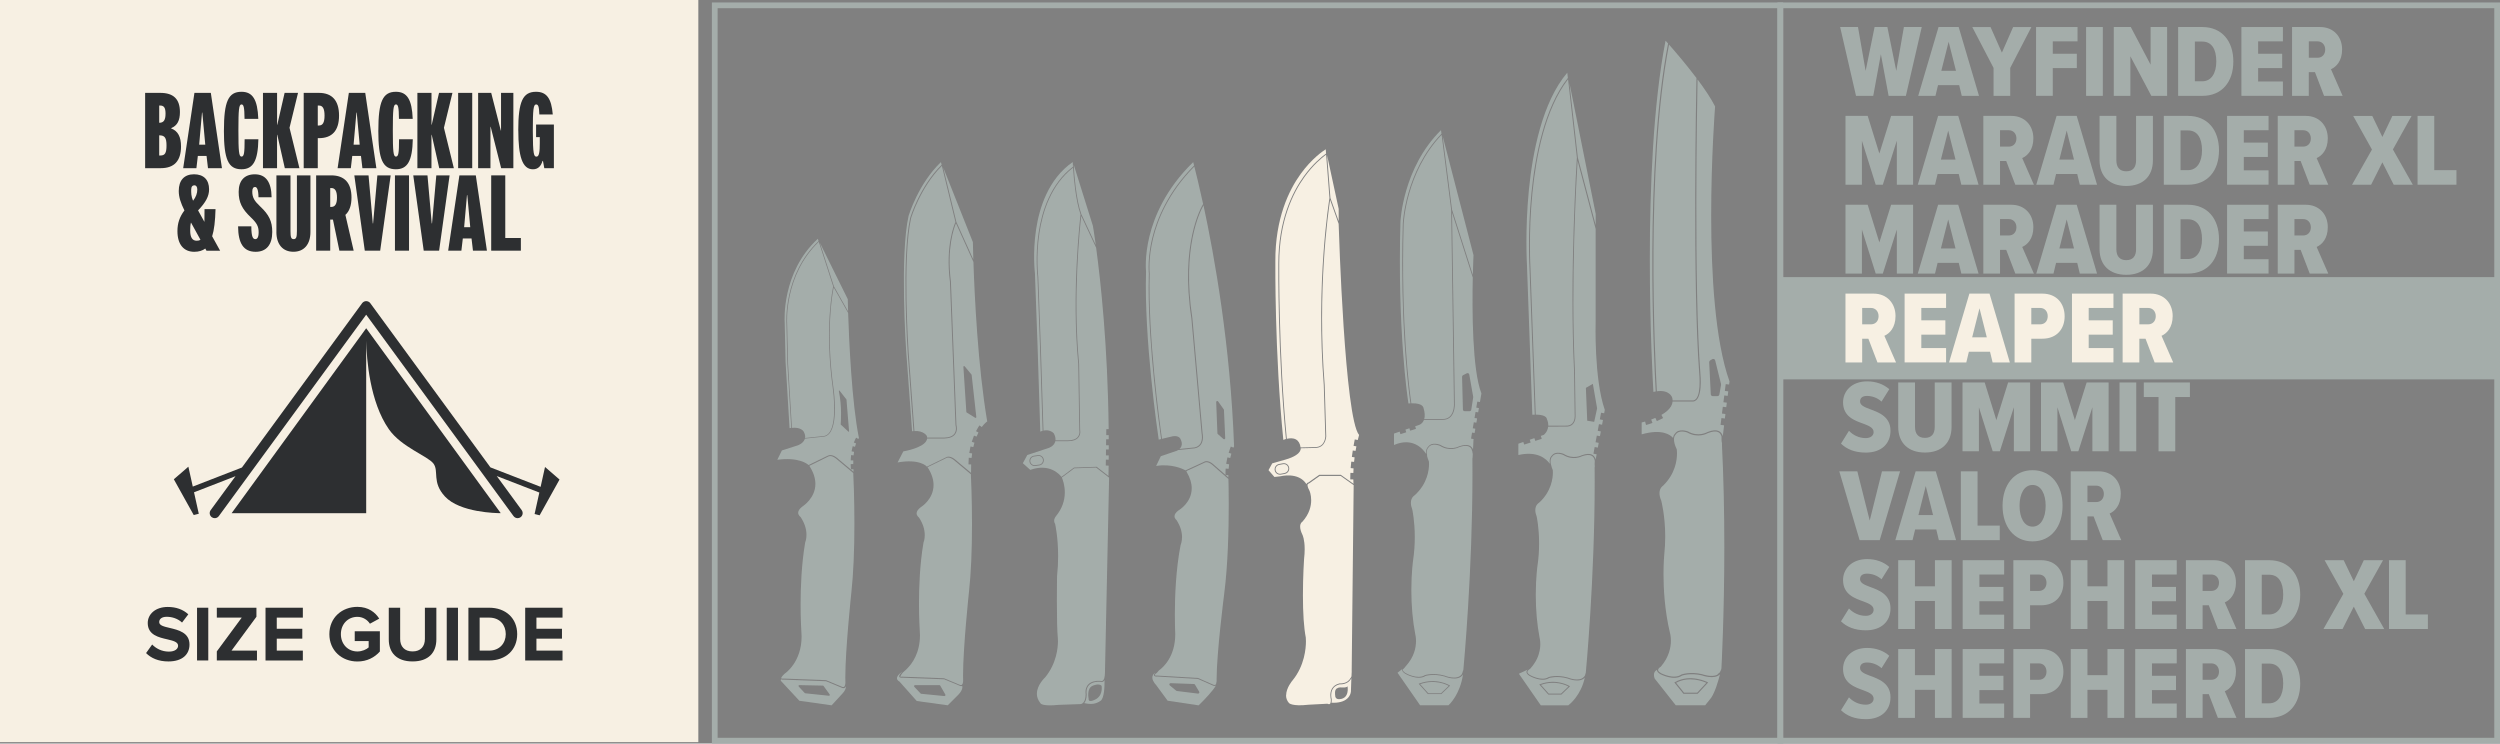 <?xml version="1.0" encoding="UTF-8"?>
<svg id="Layer_2" data-name="Layer 2" xmlns="http://www.w3.org/2000/svg" viewBox="0 0 872.15 259.4">
  <rect x="0" y="0" width="872.15" height="259.4" fill="#808080" stroke="none"/>
  <defs>
    <style>
      .cls-1 {
        fill: #a4adaa;
      }

      .cls-2 {
        fill: #2d2f31;
      }

      .cls-3 {
        stroke: #f7f0e3;
      }

      .cls-3, .cls-4 {
        fill: #f7f0e3;
      }

      .cls-3, .cls-5 {
        stroke-miterlimit: 10;
      }

      .cls-5 {
        fill: none;
        stroke: #a4adaa;
        stroke-width: 2px;
      }
    </style>
  </defs>
  <g id="Layer_4" data-name="Layer 4">
    <rect class="cls-3" x=".5" y=".5" width="242.62" height="257.9"/>
    <rect class="cls-1" x="621.08" y="96.68" width="250.08" height="35.67"/>
    <rect class="cls-5" x="249.35" y="1.85" width="371.73" height="256.55"/>
    <rect class="cls-5" x="621.08" y="1.85" width="250.08" height="256.55"/>
    <g>
      <path class="cls-1" d="M658.86,33.44l-2.7-14.51-2.66,14.51h-6.01l-5.54-24.01h6.23l2.66,15.3,3.13-15.3h4.46l3.1,15.3,2.66-15.3h6.23l-5.54,24.01h-6.01Z"/>
      <path class="cls-1" d="M684.38,33.44l-.9-3.74h-7.38l-.9,3.74h-6.01l7.09-24.01h7.02l7.09,24.01h-6.01ZM679.81,14.54l-2.56,10.15h5.11l-2.56-10.15Z"/>
      <path class="cls-1" d="M695.47,33.44v-9.75l-7.42-14.25h6.37l3.96,8.93,3.92-8.93h6.37l-7.38,14.25v9.75h-5.83Z"/>
      <path class="cls-1" d="M710.3,33.44V9.43h14.47v5h-8.64v4.32h8.39v5h-8.39v9.68h-5.83Z"/>
      <path class="cls-1" d="M727.76,33.44V9.43h5.83v24.01h-5.83Z"/>
      <path class="cls-1" d="M750.51,33.44l-7.31-13.82v13.82h-5.79V9.43h5.94l6.91,13.14v-13.14h5.76v24.01h-5.51Z"/>
      <path class="cls-1" d="M759.87,33.44V9.43h8.42c6.84,0,10.83,4.9,10.83,12.02s-3.96,11.99-10.83,11.99h-8.42ZM765.7,28.36h2.59c3.1,0,4.89-2.74,4.89-6.91,0-4.43-1.69-6.95-4.89-6.95h-2.59v13.86Z"/>
      <path class="cls-1" d="M781.94,33.44V9.43h14.47v5h-8.64v4.32h8.39v5h-8.39v4.68h8.64v5h-14.47Z"/>
      <path class="cls-1" d="M810.77,33.44l-3.17-8.28h-2.16v8.28h-5.83V9.43h9.79c4.68,0,7.67,3.38,7.67,7.81,0,4.07-2.09,6.12-3.89,6.91l4.07,9.29h-6.48ZM808.51,14.43h-3.06v5.72h3.06c1.55,0,2.66-1.12,2.66-2.84s-1.12-2.88-2.66-2.88Z"/>
      <path class="cls-1" d="M661.73,64.44v-15.37l-4.89,15.37h-2.48l-4.82-15.37v15.37h-5.72v-24.01h7.74l4.07,13.14,4.1-13.14h7.67v24.01h-5.65Z"/>
      <path class="cls-1" d="M684.23,64.44l-.9-3.74h-7.38l-.9,3.74h-6.01l7.09-24.01h7.02l7.09,24.01h-6.01ZM679.66,45.54l-2.56,10.15h5.11l-2.56-10.15Z"/>
      <path class="cls-1" d="M703.06,64.44l-3.17-8.28h-2.16v8.28h-5.83v-24.01h9.79c4.68,0,7.67,3.38,7.67,7.81,0,4.07-2.09,6.12-3.89,6.91l4.07,9.29h-6.48ZM700.79,45.43h-3.06v5.72h3.06c1.55,0,2.66-1.12,2.66-2.84s-1.12-2.88-2.66-2.88Z"/>
      <path class="cls-1" d="M725.56,64.44l-.9-3.74h-7.38l-.9,3.74h-6.01l7.09-24.01h7.02l7.09,24.01h-6.01ZM720.99,45.54l-2.56,10.15h5.11l-2.56-10.15Z"/>
      <path class="cls-1" d="M732.44,40.43h5.87v15.51c0,2.41,1.15,3.82,3.46,3.82s3.42-1.4,3.42-3.82v-15.51h5.87v15.48c0,5.69-3.56,8.96-9.29,8.96s-9.32-3.28-9.32-8.96v-15.48Z"/>
      <path class="cls-1" d="M754.87,64.44v-24.01h8.42c6.84,0,10.83,4.9,10.83,12.02s-3.96,11.99-10.83,11.99h-8.42ZM760.7,59.36h2.59c3.1,0,4.9-2.74,4.9-6.91,0-4.43-1.69-6.95-4.9-6.95h-2.59v13.86Z"/>
      <path class="cls-1" d="M776.94,64.44v-24.01h14.47v5h-8.64v4.32h8.39v5h-8.39v4.68h8.64v5h-14.47Z"/>
      <path class="cls-1" d="M805.77,64.44l-3.17-8.28h-2.16v8.28h-5.83v-24.01h9.79c4.68,0,7.67,3.38,7.67,7.81,0,4.07-2.09,6.12-3.89,6.91l4.07,9.29h-6.48ZM803.5,45.43h-3.06v5.72h3.06c1.55,0,2.66-1.12,2.66-2.84s-1.12-2.88-2.66-2.88Z"/>
      <path class="cls-1" d="M835.07,64.44l-3.96-7.81-3.92,7.81h-6.66l6.95-12.27-6.55-11.73h6.66l3.53,7.34,3.49-7.34h6.7l-6.52,11.7,6.95,12.31h-6.66Z"/>
      <path class="cls-1" d="M843.39,64.44v-24.01h5.83v18.93h7.74v5.08h-13.57Z"/>
      <path class="cls-1" d="M661.73,95.44v-15.37l-4.89,15.37h-2.48l-4.82-15.37v15.37h-5.72v-24.01h7.74l4.07,13.14,4.1-13.14h7.67v24.01h-5.65Z"/>
      <path class="cls-1" d="M684.23,95.44l-.9-3.74h-7.38l-.9,3.74h-6.01l7.09-24.01h7.02l7.09,24.01h-6.01ZM679.66,76.54l-2.56,10.15h5.11l-2.56-10.15Z"/>
      <path class="cls-1" d="M703.06,95.44l-3.17-8.28h-2.16v8.28h-5.83v-24.01h9.79c4.68,0,7.67,3.38,7.67,7.81,0,4.07-2.09,6.12-3.89,6.91l4.07,9.29h-6.48ZM700.79,76.43h-3.06v5.72h3.06c1.55,0,2.66-1.12,2.66-2.84s-1.12-2.88-2.66-2.88Z"/>
      <path class="cls-1" d="M725.56,95.44l-.9-3.74h-7.38l-.9,3.74h-6.01l7.09-24.01h7.02l7.09,24.01h-6.01ZM720.99,76.54l-2.56,10.15h5.11l-2.56-10.15Z"/>
      <path class="cls-1" d="M732.44,71.43h5.87v15.51c0,2.41,1.15,3.82,3.46,3.82s3.42-1.4,3.42-3.82v-15.51h5.87v15.48c0,5.69-3.56,8.96-9.29,8.96s-9.32-3.28-9.32-8.96v-15.48Z"/>
      <path class="cls-1" d="M754.87,95.44v-24.01h8.42c6.84,0,10.83,4.9,10.83,12.02s-3.96,11.99-10.83,11.99h-8.42ZM760.7,90.36h2.59c3.1,0,4.9-2.74,4.9-6.91,0-4.43-1.69-6.95-4.9-6.95h-2.59v13.86Z"/>
      <path class="cls-1" d="M776.94,95.44v-24.01h14.47v5h-8.64v4.32h8.39v5h-8.39v4.68h8.64v5h-14.47Z"/>
      <path class="cls-1" d="M805.77,95.44l-3.17-8.28h-2.16v8.28h-5.83v-24.01h9.79c4.68,0,7.67,3.38,7.67,7.81,0,4.07-2.09,6.12-3.89,6.91l4.07,9.29h-6.48ZM803.5,76.43h-3.06v5.72h3.06c1.55,0,2.66-1.12,2.66-2.84s-1.12-2.88-2.66-2.88Z"/>
      <path class="cls-4" d="M654.97,126.44l-3.17-8.28h-2.16v8.28h-5.83v-24.01h9.79c4.68,0,7.67,3.38,7.67,7.81,0,4.07-2.09,6.12-3.89,6.91l4.07,9.29h-6.48ZM652.7,107.43h-3.06v5.72h3.06c1.55,0,2.66-1.12,2.66-2.84s-1.12-2.88-2.66-2.88Z"/>
      <path class="cls-4" d="M664.44,126.44v-24.01h14.47v5h-8.64v4.32h8.39v5h-8.39v4.68h8.64v5h-14.47Z"/>
      <path class="cls-4" d="M695.14,126.44l-.9-3.74h-7.38l-.9,3.74h-6.01l7.09-24.01h7.02l7.09,24.01h-6.01ZM690.57,107.54l-2.56,10.15h5.11l-2.55-10.15Z"/>
      <path class="cls-4" d="M702.81,126.44v-24.01h9.65c5.22,0,7.81,3.67,7.81,7.92s-2.59,7.81-7.81,7.81h-3.82v8.28h-5.83ZM711.74,107.43h-3.1v5.72h3.1c1.55,0,2.63-1.12,2.63-2.84s-1.08-2.88-2.63-2.88Z"/>
      <path class="cls-4" d="M722.83,126.44v-24.01h14.47v5h-8.64v4.32h8.39v5h-8.39v4.68h8.64v5h-14.47Z"/>
      <path class="cls-4" d="M751.66,126.44l-3.17-8.28h-2.16v8.28h-5.83v-24.01h9.79c4.68,0,7.67,3.38,7.67,7.81,0,4.07-2.09,6.12-3.89,6.91l4.07,9.29h-6.48ZM749.4,107.43h-3.06v5.72h3.06c1.55,0,2.66-1.12,2.66-2.84s-1.12-2.88-2.66-2.88Z"/>
      <path class="cls-1" d="M645.03,150.28c1.4,1.51,3.53,2.56,5.83,2.56,1.73,0,2.77-.9,2.77-2.09,0-1.44-1.4-2.12-3.42-2.88-3.1-1.12-7.24-2.45-7.24-7.52,0-3.85,2.99-7.31,8.42-7.31,3.02,0,5.72.97,7.7,2.74l-2.7,4.32c-1.48-1.37-3.38-1.98-5.08-1.98s-2.41.83-2.41,1.91c0,1.3,1.37,1.94,3.42,2.7,3.1,1.12,7.2,2.63,7.2,7.49,0,4.57-3.17,7.67-8.6,7.67-3.89,0-6.66-1.19-8.67-3.13l2.77-4.46Z"/>
      <path class="cls-1" d="M662.2,133.43h5.87v15.51c0,2.41,1.15,3.82,3.46,3.82s3.42-1.4,3.42-3.82v-15.51h5.87v15.48c0,5.69-3.56,8.96-9.29,8.96s-9.32-3.28-9.32-8.96v-15.48Z"/>
      <path class="cls-1" d="M702.56,157.44v-15.37l-4.9,15.37h-2.48l-4.82-15.37v15.37h-5.72v-24.01h7.74l4.07,13.14,4.1-13.14h7.67v24.01h-5.65Z"/>
      <path class="cls-1" d="M729.95,157.44v-15.37l-4.9,15.37h-2.48l-4.82-15.37v15.37h-5.72v-24.01h7.74l4.07,13.14,4.1-13.14h7.67v24.01h-5.65Z"/>
      <path class="cls-1" d="M739.42,157.44v-24.01h5.83v24.01h-5.83Z"/>
      <path class="cls-1" d="M753.03,157.44v-18.93h-5.15v-5.08h16.09v5.08h-5.11v18.93h-5.83Z"/>
      <path class="cls-1" d="M648.74,188.44l-7.09-24.01h6.3l4.32,17.17,4.28-17.17h6.3l-7.09,24.01h-7.02Z"/>
      <path class="cls-1" d="M676.39,188.44l-.9-3.74h-7.38l-.9,3.74h-6.01l7.09-24.01h7.02l7.09,24.01h-6.01ZM671.82,169.54l-2.56,10.15h5.11l-2.55-10.15Z"/>
      <path class="cls-1" d="M684.06,188.44v-24.01h5.83v18.93h7.74v5.08h-13.57Z"/>
      <path class="cls-1" d="M709.08,164.03c6.48,0,10.47,5.18,10.47,12.42s-4,12.42-10.47,12.42-10.47-5.18-10.47-12.42,4-12.42,10.47-12.42ZM709.08,169.18c-2.92,0-4.54,3.1-4.54,7.27s1.62,7.27,4.54,7.27,4.57-3.13,4.57-7.27-1.62-7.27-4.57-7.27Z"/>
      <path class="cls-1" d="M733.55,188.44l-3.17-8.28h-2.16v8.28h-5.83v-24.01h9.79c4.68,0,7.67,3.38,7.67,7.81,0,4.07-2.09,6.12-3.89,6.91l4.07,9.29h-6.48ZM731.29,169.43h-3.06v5.72h3.06c1.55,0,2.66-1.12,2.66-2.84s-1.12-2.88-2.66-2.88Z"/>
      <path class="cls-1" d="M645.03,212.28c1.4,1.51,3.53,2.56,5.83,2.56,1.73,0,2.77-.9,2.77-2.09,0-1.44-1.4-2.12-3.42-2.88-3.1-1.12-7.24-2.45-7.24-7.52,0-3.85,2.99-7.31,8.42-7.31,3.02,0,5.72.97,7.7,2.74l-2.7,4.32c-1.48-1.37-3.38-1.98-5.08-1.98s-2.41.83-2.41,1.91c0,1.3,1.37,1.94,3.42,2.7,3.1,1.12,7.2,2.63,7.2,7.49,0,4.57-3.17,7.67-8.6,7.67-3.89,0-6.66-1.19-8.67-3.13l2.77-4.46Z"/>
      <path class="cls-1" d="M675.02,219.44v-9.79h-6.98v9.79h-5.83v-24.01h5.83v9.11h6.98v-9.11h5.83v24.01h-5.83Z"/>
      <path class="cls-1" d="M684.7,219.44v-24.01h14.47v5h-8.64v4.32h8.39v5h-8.39v4.68h8.64v5h-14.47Z"/>
      <path class="cls-1" d="M702.38,219.44v-24.01h9.65c5.22,0,7.81,3.67,7.81,7.92s-2.59,7.81-7.81,7.81h-3.82v8.28h-5.83ZM711.31,200.43h-3.1v5.72h3.1c1.55,0,2.63-1.12,2.63-2.84s-1.08-2.88-2.63-2.88Z"/>
      <path class="cls-1" d="M735.21,219.44v-9.79h-6.98v9.79h-5.83v-24.01h5.83v9.11h6.98v-9.11h5.83v24.01h-5.83Z"/>
      <path class="cls-1" d="M744.9,219.44v-24.01h14.47v5h-8.64v4.32h8.39v5h-8.39v4.68h8.64v5h-14.47Z"/>
      <path class="cls-1" d="M773.73,219.44l-3.17-8.28h-2.16v8.28h-5.83v-24.01h9.79c4.68,0,7.67,3.38,7.67,7.81,0,4.07-2.09,6.12-3.89,6.91l4.07,9.29h-6.48ZM771.46,200.43h-3.06v5.72h3.06c1.55,0,2.66-1.12,2.66-2.84s-1.12-2.88-2.66-2.88Z"/>
      <path class="cls-1" d="M783.2,219.44v-24.01h8.42c6.84,0,10.83,4.9,10.83,12.02s-3.96,11.99-10.83,11.99h-8.42ZM789.03,214.36h2.59c3.1,0,4.9-2.74,4.9-6.91,0-4.43-1.69-6.95-4.9-6.95h-2.59v13.86Z"/>
      <path class="cls-1" d="M825.1,219.44l-3.96-7.81-3.92,7.81h-6.66l6.95-12.27-6.55-11.73h6.66l3.53,7.34,3.49-7.34h6.7l-6.52,11.7,6.95,12.31h-6.66Z"/>
      <path class="cls-1" d="M833.42,219.44v-24.01h5.83v18.93h7.74v5.08h-13.57Z"/>
      <path class="cls-1" d="M645.03,243.28c1.4,1.51,3.53,2.56,5.83,2.56,1.73,0,2.77-.9,2.77-2.09,0-1.44-1.4-2.12-3.42-2.88-3.1-1.12-7.24-2.45-7.24-7.52,0-3.85,2.99-7.31,8.42-7.31,3.02,0,5.72.97,7.7,2.74l-2.7,4.32c-1.48-1.37-3.38-1.98-5.08-1.98s-2.41.83-2.41,1.91c0,1.3,1.37,1.94,3.42,2.7,3.1,1.12,7.2,2.63,7.2,7.49,0,4.57-3.17,7.67-8.6,7.67-3.89,0-6.66-1.19-8.67-3.13l2.77-4.46Z"/>
      <path class="cls-1" d="M675.02,250.44v-9.79h-6.98v9.79h-5.83v-24.01h5.83v9.11h6.98v-9.11h5.83v24.01h-5.83Z"/>
      <path class="cls-1" d="M684.7,250.44v-24.01h14.47v5h-8.64v4.32h8.39v5h-8.39v4.68h8.64v5h-14.47Z"/>
      <path class="cls-1" d="M702.38,250.44v-24.01h9.65c5.22,0,7.81,3.67,7.81,7.92s-2.59,7.81-7.81,7.81h-3.82v8.28h-5.83ZM711.31,231.43h-3.1v5.72h3.1c1.55,0,2.63-1.12,2.63-2.84s-1.08-2.88-2.63-2.88Z"/>
      <path class="cls-1" d="M735.21,250.44v-9.79h-6.98v9.79h-5.83v-24.01h5.83v9.11h6.98v-9.11h5.83v24.01h-5.83Z"/>
      <path class="cls-1" d="M744.9,250.44v-24.01h14.47v5h-8.64v4.32h8.39v5h-8.39v4.68h8.64v5h-14.47Z"/>
      <path class="cls-1" d="M773.73,250.44l-3.17-8.28h-2.16v8.28h-5.83v-24.01h9.79c4.68,0,7.67,3.38,7.67,7.81,0,4.07-2.09,6.12-3.89,6.91l4.07,9.29h-6.48ZM771.46,231.43h-3.06v5.72h3.06c1.55,0,2.66-1.12,2.66-2.84s-1.12-2.88-2.66-2.88Z"/>
      <path class="cls-1" d="M783.2,250.44v-24.01h8.42c6.84,0,10.83,4.9,10.83,12.02s-3.96,11.99-10.83,11.99h-8.42ZM789.03,245.36h2.59c3.1,0,4.9-2.74,4.9-6.91,0-4.43-1.69-6.95-4.9-6.95h-2.59v13.86Z"/>
    </g>
    <g>
      <path class="cls-2" d="M50.63,32.4h5.29c4.65,0,6.85,2.21,6.85,6.7,0,2.93-.91,4.72-3.05,5.6v.11c2.36.88,3.43,2.93,3.43,6.28,0,5.03-2.36,7.58-7.08,7.58h-5.44v-26.27ZM55.58,42.83c1.45,0,2.17-.84,2.17-3.16,0-2.09-.53-2.86-1.94-2.86h-.27v6.02h.04ZM55.96,54.25c1.6,0,2.13-.88,2.13-3.5s-.57-3.54-2.51-3.54h-.04v7.04h.42Z"/>
      <path class="cls-2" d="M67.84,32.4h5.71l3.88,26.27h-4.87l-.5-4.26h-3.04l-.5,4.26h-4.61l3.92-26.27ZM71.61,50.48l-1.03-11.19h-.11l-.99,11.19h2.13Z"/>
      <path class="cls-2" d="M78.12,45.53c0-10.09,1.52-13.51,6.13-13.51,3.88,0,5.6,2.67,5.86,9.44h-4.8c-.04-4.11-.3-5.03-1.07-5.03-.88,0-1.07,1.71-1.07,9.1s.19,9.1,1.07,9.1,1.1-1.1,1.1-6.05h4.8c-.15,7.54-1.83,10.47-5.9,10.47-4.61,0-6.13-3.43-6.13-13.52Z"/>
      <path class="cls-2" d="M91.75,32.4h4.91v11.12h.08l2.55-11.12h4.68l-2.97,12.18,3.46,14.09h-5.1l-2.63-11.65h-.08v11.65h-4.91v-26.27Z"/>
      <path class="cls-2" d="M105.95,32.4h5.29c4.64,0,7.04,2.7,7.04,7.92s-2.4,7.88-7.04,7.88h-.38v10.47h-4.91v-26.27ZM111.28,43.78c1.33,0,1.94-1.07,1.94-3.46s-.61-3.5-1.94-3.5h-.42v6.97h.42Z"/>
      <path class="cls-2" d="M121.71,32.4h5.71l3.88,26.27h-4.87l-.5-4.26h-3.04l-.5,4.26h-4.61l3.92-26.27ZM125.48,50.48l-1.03-11.19h-.11l-.99,11.19h2.13Z"/>
      <path class="cls-2" d="M131.99,45.53c0-10.09,1.52-13.51,6.13-13.51,3.88,0,5.6,2.67,5.86,9.44h-4.8c-.04-4.11-.3-5.03-1.07-5.03-.88,0-1.07,1.71-1.07,9.1s.19,9.1,1.07,9.1,1.1-1.1,1.1-6.05h4.8c-.15,7.54-1.83,10.47-5.9,10.47-4.61,0-6.13-3.43-6.13-13.52Z"/>
      <path class="cls-2" d="M145.62,32.4h4.91v11.12h.08l2.55-11.12h4.68l-2.97,12.18,3.46,14.09h-5.1l-2.63-11.65h-.08v11.65h-4.91v-26.27Z"/>
      <path class="cls-2" d="M159.83,32.4h4.91v26.27h-4.91v-26.27Z"/>
      <path class="cls-2" d="M166.79,32.4h4.57l3.35,13.13h.08v-13.13h4.3v26.27h-4.26l-3.65-14.43h-.08v14.43h-4.3v-26.27Z"/>
      <path class="cls-2" d="M180.8,45.53c0-10.09,1.56-13.51,6.21-13.51,3.66,0,5.37,2.28,5.83,7.92h-4.68c-.11-2.82-.38-3.5-1.14-3.5-.91,0-1.14,1.71-1.14,9.1,0,8.57.42,9.1,1.29,9.1.95,0,1.14-1.83,1.14-4.64v-2.17h-1.29v-4.38h6.21v15.23h-3.35l-.46-2.55h-.15c-.5,1.71-1.48,2.93-3.35,2.93-3.73,0-5.1-4.61-5.1-13.52Z"/>
      <path class="cls-2" d="M61.9,80.64c0-2.7.72-4.95,2.44-7.23-1.29-2.59-1.98-4.64-1.98-6.78,0-3.81,1.98-5.83,5.33-5.83s5.25,1.9,5.25,5.25c0,2.36-1.1,4.49-3.84,7.35l2.21,4c.04-1.14.04-2.59.04-4.45h3.84c-.11,4.15-.49,7.35-1.18,9.48l2.78,5.03h-4.76l-.42-.76c-.91.72-2.21,1.14-3.85,1.14-3.65,0-5.86-2.55-5.86-7.2ZM69.93,83.64l-3.31-6.02c-.23.91-.27,1.75-.27,2.82,0,2.44.8,3.54,2.25,3.54.42,0,.88-.04,1.33-.34ZM68.83,66.09c0-.99-.46-1.45-.99-1.45-.68,0-1.14.46-1.14,1.52s-.04,2.32.65,3.88c1.03-1.33,1.48-2.59,1.48-3.96Z"/>
      <path class="cls-2" d="M83.07,78.96h4.61c0,3.81.61,4.46,1.41,4.46.53,0,1.14-.42,1.14-2.4,0-2.09-.69-3.27-2.78-5.25-3.01-2.86-4.19-5.22-4.19-8.83,0-3.92,2.02-6.13,5.63-6.13,3.85,0,5.79,2.7,5.86,8h-4.57c-.04-2.89-.61-3.58-1.22-3.58-.53,0-.95.42-.95,1.6,0,2.09.72,3.27,2.82,5.25,3.01,2.82,4.15,5.14,4.15,8.83,0,4.49-2.06,6.93-5.79,6.93-4.23,0-6.09-2.93-6.13-8.87Z"/>
      <path class="cls-2" d="M96.43,80.9v-19.72h4.91v19.42c0,2.21.23,2.82,1.1,2.82s1.14-.61,1.14-2.82v-19.42h4.72v19.72c0,4.34-2.21,6.93-5.94,6.93s-5.94-2.59-5.94-6.93Z"/>
      <path class="cls-2" d="M118.4,87.45l-2.25-10.85h-.95v10.85h-4.91v-26.27h5.29c4.61,0,7.04,2.67,7.04,7.73,0,2.74-.72,4.8-2.13,6.05l2.89,12.49h-4.99ZM115.2,72.18h.42c1.29,0,1.94-1.07,1.94-3.27s-.65-3.31-1.94-3.31h-.42v6.59Z"/>
      <path class="cls-2" d="M123.62,61.18h4.95l1.48,16.75h.11l1.49-16.75h4.64l-3.66,26.27h-5.37l-3.65-26.27Z"/>
      <path class="cls-2" d="M137.78,61.18h4.91v26.27h-4.91v-26.27Z"/>
      <path class="cls-2" d="M144.18,61.18h4.95l1.48,16.75h.11l1.49-16.75h4.64l-3.66,26.27h-5.37l-3.65-26.27Z"/>
      <path class="cls-2" d="M160.28,61.18h5.71l3.88,26.27h-4.87l-.5-4.26h-3.04l-.5,4.26h-4.61l3.92-26.27ZM164.05,79.26l-1.03-11.19h-.11l-.99,11.19h2.13Z"/>
      <path class="cls-2" d="M171.36,61.18h4.91v21.85h5.44v4.42h-10.35v-26.27Z"/>
    </g>
    <g>
      <path class="cls-2" d="M53.08,224.84c1.3,1.35,3.31,2.48,5.85,2.48,2.15,0,3.2-.99,3.2-2.04,0-1.35-1.71-1.74-3.72-2.23-3.01-.69-6.87-1.52-6.87-5.71,0-3.06,2.65-5.6,6.98-5.6,2.92,0,5.35.88,7.17,2.57l-2.18,2.87c-1.49-1.38-3.48-2.01-5.35-2.01-1.68,0-2.62.75-2.62,1.85,0,1.19,1.68,1.57,3.67,2.04,3.04.72,6.9,1.63,6.9,5.79,0,3.37-2.4,5.9-7.37,5.9-3.53,0-6.07-1.19-7.78-2.92l2.12-2.98Z"/>
      <path class="cls-2" d="M68.74,212.01h3.92v18.4h-3.92v-18.4Z"/>
      <path class="cls-2" d="M75.64,227.24l8.69-11.78h-8.69v-3.45h13.82v3.15l-8.69,11.81h8.88v3.45h-14.01v-3.17Z"/>
      <path class="cls-2" d="M92.63,212.01h13.02v3.45h-9.1v3.89h8.91v3.45h-8.91v4.17h9.1v3.45h-13.02v-18.4Z"/>
      <path class="cls-2" d="M124.69,211.71c3.83,0,6.24,1.93,7.61,4.11l-3.25,1.77c-.83-1.3-2.4-2.4-4.36-2.4-3.34,0-5.77,2.57-5.77,6.04s2.43,6.04,5.77,6.04c1.63,0,3.17-.72,3.92-1.41v-2.21h-4.86v-3.42h8.77v7.06c-1.88,2.1-4.5,3.48-7.83,3.48-5.38,0-9.79-3.75-9.79-9.54s4.41-9.52,9.79-9.52Z"/>
      <path class="cls-2" d="M135.63,212.01h3.97v10.92c0,2.57,1.49,4.33,4.33,4.33s4.3-1.77,4.3-4.33v-10.92h4v11.04c0,4.58-2.7,7.7-8.3,7.7s-8.3-3.14-8.3-7.67v-11.06Z"/>
      <path class="cls-2" d="M155.85,212.01h3.92v18.4h-3.92v-18.4Z"/>
      <path class="cls-2" d="M163.41,212.01h7.25c5.77,0,9.77,3.67,9.77,9.21s-4,9.19-9.77,9.19h-7.25v-18.4ZM170.67,226.97c3.64,0,5.77-2.62,5.77-5.74s-1.99-5.77-5.77-5.77h-3.34v11.5h3.34Z"/>
      <path class="cls-2" d="M183.22,212.01h13.02v3.45h-9.1v3.89h8.91v3.45h-8.91v4.17h9.1v3.45h-13.02v-18.4Z"/>
    </g>
    <g>
      <path class="cls-2" d="M80.81,179.03h46.94v-60.16c.15,6.53,1.26,21.34,7.91,30.87,4.38,6.27,13.58,9.33,15.56,11.99,1.98,2.68-.63,6.45,4,11.47,5.2,5.64,18.06,5.82,19.36,5.82h.11l-46.94-64.51-46.94,64.51Z"/>
      <path class="cls-2" d="M190.14,162.9l-1.54,6.94-17.51-6.79-41.91-57.28c-.04-.05-.08-.09-.12-.14,0,0,0,0,0-.01-.08-.08-.16-.16-.25-.22,0,0,0,0-.01-.01,0,0,0,0-.01,0-.08-.06-.17-.11-.27-.16-.02,0-.04-.02-.06-.03-.08-.03-.16-.06-.24-.08-.04-.01-.07-.02-.11-.03-.07-.01-.13-.02-.2-.03-.05,0-.1,0-.16,0s-.1,0-.15,0c-.07,0-.13.01-.2.03-.04,0-.07.02-.11.03-.08.02-.16.05-.24.08-.02,0-.04.02-.06.03-.09.04-.18.09-.27.16,0,0,0,0,0,0,0,0-.01,0-.01.01-.09.07-.17.14-.25.22,0,0,0,0-.01.01-.04.05-.09.09-.12.14l-41.94,57.33-17.14,6.65-1.54-6.94-5.07,4.39,6.94,12.48,1.76-.45-1.66-7.49,14.48-5.62-8.67,11.84c-.58.79-.4,1.9.38,2.47.31.23.68.34,1.04.34.54,0,1.08-.25,1.43-.73l51.4-70.25,51.4,70.25c.35.47.88.73,1.43.73.36,0,.73-.11,1.04-.34.79-.58.96-1.68.38-2.47l-8.7-11.89,14.86,5.76-1.66,7.49,1.76.45,6.94-12.48-5.07-4.39Z"/>
    </g>
    <g>
      <g>
        <path class="cls-1" d="M584.32,151.3c1.31-2.03,4.49-.81,4.49-.81,3.68,2.12,6.85.23,6.85.23,3.54-1.42,4.88-.13,5.36,1.42.14-1.23.29-2.5.44-3.76l-1.23-.16.3-2.37,1.21.15c.06-.53.13-1.06.19-1.58l-1.21-.15.3-2.37,1.2.15c.07-.54.13-1.07.2-1.58l-1.19-.15.3-2.37,1.19.15c.07-.56.14-1.09.2-1.58l-1.19-.15.3-2.37,1.19.15c.07-.57.12-.95.14-1.07-10.17-28.48-5.21-93.67-5.03-95.94-1.41-2.81-3.68-6.16-6.12-9.43-.13,6.88-1.32,72.56.99,102.62.04.38.95,9.33-2.5,9.75h-7.2c-.05.58-.23,1.14-.55,1.69-.7,1.18-1.95,2.17-3.35,2.97l.59,1.1-.17.09s-.76.41-1.84.89l-.18.08-.51-1.12c-.5.21-.98.4-1.45.58l.44,1.18-.19.07c-.69.26-1.33.46-1.88.6l-.19.05-.3-1.2c-.56.16-.99.27-1.21.32v4.14c7.06-1.99,9.96.12,10.94,1.24.15-1.06.69-1.48.69-1.48ZM597.51,138.2c-.37,0-.67-.29-.69-.65l-.55-11.19c-.01-.26.12-.5.34-.63l.74-.43c.4-.23.9-.01,1.01.43l2.04,8.24c.02.09.03.19.01.28l-.58,3.37c-.06.33-.34.57-.68.57h-1.66Z"/>
        <path class="cls-1" d="M581.93,15.19c-.39-.44-.69-.78-.89-1-8.7,44.74-4.51,117.79-4.23,122.54.28-.07.55-.12.8-.17-.61-10.95-3.96-78.9,4.31-121.38Z"/>
        <path class="cls-1" d="M584.72,238.2l2.77,3.44h4.6s3.18-3.43,3.18-3.43c-1.12-.51-6.04-2.46-10.55,0Z"/>
        <path class="cls-1" d="M592.8,130.38c-2.39-31.15-1.03-100.49-.98-103.17-3.6-4.77-7.49-9.3-9.56-11.65-8.18,42.4-4.87,109.89-4.25,120.94,4.46-.62,5.33,2.15,5.34,2.18.1.34.15.67.15,1.01h7.17c3.04-.37,2.13-9.23,2.13-9.32Z"/>
        <path class="cls-1" d="M600.04,235.24c-2.02,1.99-6.32.37-6.32.37-4.11-.96-6.95.09-6.95.09-2.86,1.99-7.53-.51-7.53-.51-.93-.54-1.22-1.07-1.2-1.52-.42.24-.71.55-.88.93-.4.93.05,2.01.12,2.16l7.32,9.28h10.27s2.1-2.63,2.1-2.63c1.36-2.01,2.48-5.85,3.07-8.18ZM587.29,242.04l-3.18-3.95.2-.12c5.35-3.08,11.31-.03,11.37,0l.23.12-3.66,3.95h-4.96Z"/>
      </g>
      <path class="cls-1" d="M578.47,233.88c0-.14.01-.28.02-.42l.06-.09c.24-.42.75-.73.76-.73l.06-.04.05-.06c2.88-3.36,3.49-6.76,3.49-9.02,0-1.74-.35-2.86-.37-2.91-1.82-7.77-2.21-15.33-2.21-20.3,0-4.3.29-7.09.29-7.11.2-1.96.31-3.97.31-5.98,0-7.3-1.36-12.48-1.38-12.54v-.03s-.02-.03-.02-.03c-.4-.93-.6-1.79-.6-2.56,0-1.84,1.16-2.56,1.21-2.59l.04-.03.04-.04c4.19-4.1,4.82-8.78,4.82-11.2,0-.88-.08-1.41-.09-1.43v-.06s-.04-.06-.04-.06c-.6-1.25-.91-2.36-.92-3.29v-.08c.01-.14.02-.27.02-.4v-.06c.13-.85.53-1.19.54-1.2l.05-.04.04-.06c1.04-1.62,3.65-.76,3.95-.65,3.69,2.11,6.85.44,7.22.23,1.56-.62,2.77-.74,3.59-.35.55.26.94.77,1.17,1.5h0c0,.06,0,.12,0,.18,0,.17,0,.34,0,.52,0,0,0,.42,0,.42,0,.45.06.9.19,1.35-.02.2-.04.33-.04.33v.05s0,.05,0,.05c.55,11,.83,23,.83,35.67,0,23.83-1,42.1-1.01,42.28-.02.15-.06.32-.1.49l-.12.25c-.12.25-.24.51-.36.76-.33.22-.63.49-.88.78-1.97,1.03-5.21-.16-5.24-.17h-.03s-.03-.02-.03-.02c-4.19-.98-7.07.07-7.19.11l-.05.02-.04.03c-2.61,1.82-7.04-.51-7.09-.53-.53-.31-.86-.64-.95-.94Z"/>
    </g>
    <g>
      <g>
        <path class="cls-1" d="M418.72,154.82c.95-1.46.47-3.6.46-3.62l-3.56-40.15c-3.97-25.97,3.43-38.8,4.1-39.88-1.35-6.24-2.47-10.74-3.07-13.07-9.02,9.1-12.79,18.53-14.36,24.94-1.77,7.22-1.21,12.28-1.2,12.33-.67,21.8,3.41,51.65,4.28,57.72l2.77-.66c2.97-.92,3.63.6,3.65.66.52.97.64,1.85.34,2.61-.15.38-.39.68-.64.92l5.23-.53c.88-.18,1.56-.61,2-1.28Z"/>
        <path class="cls-1" d="M427.52,165.07c0-.47.02-.95.05-1.44v-.16s1.05.07,1.05.07c.05-.55.1-1.07.17-1.56l-1.02-.16.02-.16c.1-.63.22-1.28.37-1.94l.04-.16.98.22c.12-.57.26-1.08.39-1.53l-.94-.28.05-.15c.33-1.11.61-1.81.64-1.88l.06-.15.93.38c.1-.23.17-.39.21-.46-1.28-35.27-6.87-66.42-10.67-84.08-1.27,2.25-7.61,14.97-3.88,39.38l3.56,40.14c.02.07.51,2.27-.51,3.84-.49.75-1.23,1.23-2.22,1.42l-5.77.59c-.32.2-.59.29-.61.3l-5.46,1.85-1.63,3.4c5.32-.86,9.26,1,10.26,1.54l6.46-2.98s1.13-.86,3.04.7l4.46,3.89v-.09c0-.18-.01-.37-.01-.55ZM426.81,153.16l-1.98-1.75c-.08-.07-.12-.16-.12-.26l-.43-10.88c-.01-.37.46-.52.67-.23l1.97,2.78c.04.06.06.13.07.2l.44,9.85c.01.32-.37.51-.61.29Z"/>
        <path class="cls-1" d="M400.78,95.39s-.09-.8-.09-2.19c0-2.16.21-5.79,1.3-10.22,1.59-6.49,5.41-16.05,14.58-25.24-.14-.55-.25-.94-.31-1.18-9.67,9.37-13.63,19.2-15.25,25.82-1.77,7.22-1.21,12.28-1.2,12.33-.72,23.37,4.02,56,4.42,58.66l.84-.2c-.8-5.57-4.36-31.59-4.36-52.74,0-1.72.02-3.4.07-5.04Z"/>
        <path class="cls-1" d="M427.61,165.77l.9.78c0-.27,0-.54,0-.81l-.9.03Z"/>
        <path class="cls-1" d="M424.14,239.18c-.29.17-.7.18-1.29-.15l-4.95-2.18-14.13-.83s-2.08.24-.8-1.35c-.38.28-.75.67-.89,1.19-.26.93.22,2.05,1.41,3.34l3.85,5.25,10.81,1.62c2.2-2.12,5.21-5.34,5.99-6.88ZM410.57,241.07c-.08-.01-.16-.04-.22-.1l-2.26-1.86c-.32-.27-.13-.79.29-.78l8.13.29c.15,0,.28.09.36.21l1.48,2.48c.19.31-.07.7-.43.66l-7.35-.91Z"/>
      </g>
      <path class="cls-1" d="M402.85,235.56s.02-.18.19-.43c.43-.26.79-.59,1.06-1,.06-.07.12-.14.18-.22,1.41-1,5.72-4.73,5.72-12.65,0-.51-.02-1.03-.05-1.55,0-.01-.09-2.06-.09-5.26,0-6.38.35-15.78,2.01-24.33.1-.22.49-1.21.49-2.74,0-1.93-.61-3.88-1.82-5.81l-.03-.06-.05-.04s-.72-.56-.72-1.37c0-.67.47-1.36,1.41-2.05.36-.21,4.59-2.8,4.59-7.72,0-1.78-.57-3.65-1.69-5.56-.04-.13-.1-.26-.16-.4.12-.06.23-.12.34-.19l5.96-2.75.03-.02s.96-.66,2.61.69l5.72,5c.02.74.11,4.18.11,8.96,0,8.66-.28,21.08-1.59,31.13-.03.21-2.64,20.67-2.64,29.69,0,.21,0,.41,0,.6,0,.02,0,.49-.15.91l-.03.08v.08s.01.01.01.02c0,.04,0,.08-.02.14l-.32.19c-.21.13-.53.07-.94-.16l-.03-.02-5.01-2.2-14.22-.84h-.03c-.26.03-.68.01-.81-.11-.01-.01-.02-.02-.02-.05Z"/>
    </g>
    <g>
      <g>
        <path class="cls-1" d="M362.85,121.98l-.92-25.37c0-.06-.85-7.05.39-15.34,1.09-7.32,4.08-17.11,12-23.12-.05-.74-.07-1.3-.09-1.61-8.52,5.86-11.66,16.04-12.79,23.57-1.23,8.25-.4,15.21-.39,15.28l.92,25.38.94,29.81c.29-.13.56-.23.82-.31l-.89-28.3Z"/>
        <path class="cls-1" d="M376.01,152.38c.81-1.01.53-2.3.52-2.32v-.03s-.37-23.11-.37-23.11c-2.41-24.69.67-51.03.8-52.12-1.68-4.63-2.37-12.46-2.62-16.28-7.73,5.95-10.65,15.58-11.73,22.8-1.23,8.25-.4,15.21-.39,15.28l.92,25.38.89,28.24c2.33-.53,3.59.96,3.61.98l.02.03c.45.87.63,1.67.55,2.39h4.17c1.74.02,2.96-.39,3.63-1.22Z"/>
        <path class="cls-1" d="M382.27,85.43c-.58-4.22-.99-6.56-1.01-6.65l-6.69-21.35c.18,3.19.83,12.23,2.68,17.3l5.01,10.7Z"/>
        <path class="cls-1" d="M362.55,162.08c.4-.06.76-.27,1-.59.2-.27.3-.58.3-.91,0-.07,0-.14-.02-.22-.06-.4-.27-.76-.59-1-.32-.24-.72-.35-1.12-.29l-1.39.2c-.83.12-1.4.89-1.29,1.71.12.83.89,1.41,1.72,1.29l1.39-.2Z"/>
        <path class="cls-1" d="M383.94,244.49c1.29-.89,1.42-5,1.4-7.23-.59,1.03-1.48.59-1.48.59-5.74-.26-4.75,4.35-4.75,4.35-.03,1.64-.41,2.57-.87,3.09,2.45.55,4.08.32,5.7-.8ZM379.78,243.76s-.8-3.68,1.45-4.54c0,0,2.03-.97,3.06,0,0,0,.61,2.99-1.71,4.54,0,0-2.93,1.8-2.8,0Z"/>
        <path class="cls-1" d="M382.54,162.81l4.16,3.24c.02-1.21.04-2.42.06-3.62l-1-.02.03-2.07.99.02c0-.49,0-.99.01-1.48l-.98-.02.03-2.07.96.02c0-.49,0-.99,0-1.48h-.94s.03-2.08.03-2.08h.9c0-.48,0-.97,0-1.46h-.87s.03-2.08.03-2.08h.82c-.3-29.13-2.85-52.03-4.37-63.28l-5.2-11.1c-.43,3.84-3,28.44-.74,51.59l.36,23.11c.04.17.28,1.48-.59,2.55-.73.91-2.03,1.36-3.87,1.33h-4.21c-.04.17-.08.34-.15.5-.59,1.37-2.11,1.85-2.18,1.87l-7.43,2.45-1.56,2.86,2.59,2.33c6.77-2.4,10.21,1.56,10.87,2.44l4.39-3.26,7.85-.26ZM359.15,161.03c-.01-.09-.02-.17-.02-.26,0-.89.65-1.66,1.56-1.79l1.39-.2c.48-.07.96.05,1.34.35.39.29.64.71.71,1.19.07.48-.05.96-.35,1.34-.29.39-.71.64-1.19.71l-1.39.2c-.99.14-1.91-.55-2.05-1.54Z"/>
      </g>
      <path class="cls-1" d="M361.73,242c0-3.05,2.82-5.63,2.84-5.65l.02-.02.02-.02c4.03-4.91,4.47-10.46,4.47-12.62,0-.7-.04-1.11-.05-1.13-.21-2.2-.33-6.64-.33-12.84,0-4.69.07-8.77.07-8.81.25-2.25.37-4.59.37-6.91,0-6.63-1.03-11.12-1.04-11.17v-.05s-.04-.04-.04-.04c-.21-.34-.31-.7-.31-1.07,0-.93.66-1.63.66-1.64,2.03-2.48,3.06-5.26,3.06-8.28,0-2.55-.76-4.52-1.04-5.16h.02s4.31-3.21,4.31-3.21l7.63-.26,4.53,3.52-1.45,68.22c-.02.62-.09,1.15-.2,1.58v.05s-.01.04-.01.04c-.04.11-.08.22-.11.33l-.13.23c-.41.72-.96.51-1.06.46l-.06-.03h-.07c-1.81-.09-3.18.3-4.06,1.14-.9.86-1.09,1.98-1.09,2.78,0,.39.05.68.06.78-.02,1.31-.29,2.27-.78,2.84-.06.06-.12.12-.18.2l-.04.03c-.51.43-1.05.35-1.07.35h-.03s-7.35.26-7.35.26c-5.44.57-6.22-.41-6.28-.5v-.05s-.06-.06-.06-.06c-.82-1.01-1.23-2.11-1.23-3.27h0Z"/>
    </g>
    <g>
      <path class="cls-1" d="M314.06,236.02c.07-.12.13-.24.2-.36.06-.12.13-.24.19-.35.3-.54.91-1.06,1.61-1.66l.06-.05c.14-.12.28-.26.42-.44,1.65-1.65,4.4-5.33,4.4-11.55,0-.66-.03-1.35-.09-2.04,0-.03-.25-3.72-.25-9.02,0-5.55.27-13.73,1.57-21.25.09-.21.44-1.16.44-2.62,0-2.03-.67-4.07-1.98-6.08l-.04-.06-.05-.04s-.77-.57-.77-1.41c0-.68.47-1.38,1.39-2.1.36-.22,4.52-2.89,4.52-7.8,0-2-.71-4.08-2.1-6.21,0,0,0,0,0,0l6.44-3.14.03-.02s.97-.69,2.69.65l5.46,4.57c.14.13.3.26.47.38l.03.03c.05,1.11.39,8.41.39,17.38,0,9.34-.35,17.29-1.05,23.62-.02.19-2.07,19.46-2.07,29.16,0,.67,0,1.29.03,1.84h0c0,.45-.1,1.23-.48,1.47h0s-.09.04-.09.04c-.26.1-.63-.04-.89-.18h-.03s-5.16-2.16-5.16-2.16l-14.55-.55h-.03c-.27.04-.57.02-.73-.04Z"/>
      <g>
        <path class="cls-1" d="M338.78,162.01h-.91s0-.17,0-.17c0-.66.03-1.33.08-1.99v-.16s.99.07.99.07c.06-.55.13-1.07.2-1.58l-.99-.15.02-.16c.1-.66.22-1.32.37-1.96l.04-.16.97.22c.12-.54.25-1.06.39-1.54l-.93-.29.05-.15c.2-.64.42-1.27.67-1.88l.06-.15.89.36c.21-.53.44-1.01.66-1.45l-.85-.44.07-.14c.56-1.09,1-1.7,1.05-1.76l.1-.13.79.58c.88-1.2,1.63-1.78,1.9-1.95-3.26-19.22-4.42-43.82-4.81-55.64l-6.09-13.5c-.66,1.55-3.28,8.65-1.76,20.41l1.92,49.93c.07.22.52,1.88-.41,3.2-.7.98-1.98,1.5-3.81,1.55h-6c-.04.32-.15.64-.34.94-1.49,2.37-7.19,3.42-7.97,3.55l-1.99,3.86c7.65-1.36,10.09,1.32,10.19,1.43l-.12.11,6.77-3.3s1.14-.9,3.12.65l5.66,4.74c-.01-1.03,0-2.02.04-2.94ZM340.21,145.75l-2.97-1.84c-.07-.04-.11-.12-.12-.2l-1.03-15.73c-.02-.25.29-.37.45-.18l2.37,2.86s.05.08.06.13l1.63,14.71c.02.21-.21.36-.39.24Z"/>
        <path class="cls-1" d="M332.97,151.25c.89-1.25.37-2.92.36-2.93v-.04s-1.93-49.94-1.93-49.94c-1.65-12.85,1.61-20.21,1.92-20.86l-4.74-19.61c-7.5,7.49-10.7,18.1-10.73,18.21-3.09,13.82-.88,46.56-.86,46.88l2.02,27.42c3.17-.2,4.27,1.61,4.32,1.69l.02.04c.06.19.08.37.09.55h5.99c1.72-.04,2.92-.52,3.55-1.41Z"/>
        <path class="cls-1" d="M339.55,90.54c-.11-3.56-.15-5.78-.15-6.07l-10.35-26.04,4.6,19.02,5.91,13.09Z"/>
        <path class="cls-1" d="M316.66,122.98c-.02-.33-2.23-33.11.87-46.99.04-.12,3.3-10.94,10.96-18.5l-.23-.94c-7.9,7.51-11.25,18.65-11.29,18.76-3.09,13.82-.88,46.56-.86,46.88l2.08,28.26c.17-.03.32-.04.48-.06l-2.02-27.43Z"/>
        <path class="cls-1" d="M335.68,239.3c-.28.11-.66.07-1.18-.2l-5.11-2.12-14.45-.55s-2.74.38-.12-2.17c-1.58,1.09-1.93,1.88-1.91,2.39.03.72.83,1.09.84,1.09l.05.04,6.03,6.78,10.81,1.49,3.67-3.67c1.84-1.91,1.37-3.04,1.36-3.08ZM329.46,242.83l-8.06-.79c-.09,0-.17-.05-.23-.11l-2.19-2.31c-.22-.23-.05-.61.26-.61h8.47c.13,0,.25.07.31.18l1.77,3.1c.15.25-.06.57-.35.54Z"/>
      </g>
    </g>
    <g>
      <g>
        <path class="cls-4" d="M462.35,152.23l-.54-17.89c-2.83-35.62,1.86-64.49,1.99-65.26l-1.17-15.13c-1.69,1.24-4.61,3.73-7.51,7.74-4.04,5.59-8.84,15.36-8.84,30.23,0,.12,0,.24,0,.37,0,.31-.26,30.84,2.64,60.8.95-.23,2.19-.34,3.19.22.89.49,1.43,1.43,1.61,2.78l5.09-.12c3.42,0,3.54-3.58,3.54-3.73Z"/>
        <path class="cls-4" d="M448.17,165c.75-.14,1.28-.8,1.28-1.53,0-.09,0-.19-.03-.28-.08-.41-.31-.77-.65-1-.34-.24-.76-.33-1.17-.25l-1.34.25c-.41.08-.77.31-1,.65-.24.34-.33.76-.25,1.17.16.85.97,1.41,1.82,1.25l1.34-.25Z"/>
        <path class="cls-4" d="M445.96,92.28c0-.12,0-.25,0-.37,0-14.96,4.84-24.79,8.91-30.43,3.01-4.16,6.06-6.7,7.74-7.92l-.11-1.48c-.95.59-4.87,3.24-8.74,8.58-4.08,5.64-8.93,15.53-8.84,30.59,0,.32-.27,31.81,2.78,62.21.2-.08.52-.2.91-.32-2.91-29.99-2.65-60.57-2.65-60.88Z"/>
        <polygon class="cls-4" points="467.01 77.14 467.01 72.87 462.98 54.19 464.13 69.06 467.01 77.14"/>
        <path class="cls-4" d="M456.42,168.34l3.81-2.69h7.53s4.42,3.13,4.42,3.13c-.03-.51-.05-1.02-.06-1.53h-1.06s0-.44,0-.44c0-.54.01-1.1.04-1.69v-.16s1.03.04,1.03.04c.01-.54.04-1.08.07-1.61l-1-.08v-.16c.06-.62.12-1.28.19-1.95l.02-.16.97.1c.06-.55.12-1.08.19-1.6l-.96-.13.02-.16c.09-.68.18-1.34.28-1.94l.02-.16.97.15c.1-.56.19-1.09.29-1.59l-.99-.17.03-.16c.21-1.17.36-1.92.36-1.94l.04-.15,1.04.22c.22-.92.39-1.54.46-1.76-5.01-5.95-7.03-70.58-7.13-73.66l-2.98-8.37c-.67,4.37-4.52,31.58-1.89,64.6l.54,17.9s-.13,4.05-3.86,4.05l-5.04.11c.02.21,0,.55-.23.97-.44.83-1.7,2.03-5.23,3.02l-4.48,1.28-1.3,2.37,2.07,2.38,2.03-.23s6.38-1.68,9.14,2.74c.16-.53.64-.58.64-.58ZM444.69,164.06c-.02-.12-.03-.23-.03-.34,0-.38.11-.75.33-1.07.29-.41.72-.69,1.21-.78l1.34-.25c1.02-.19,2.01.49,2.19,1.51.19,1.02-.49,2.01-1.51,2.19l-1.34.25c-1.02.19-2.01-.49-2.19-1.51Z"/>
        <path class="cls-4" d="M471.28,241.24l.16-4.68c-1.12,2.44-4.09,2.18-4.09,2.18-3.99.95-2.77,5.2-2.77,5.2.03.53,0,.92-.08,1.22,2.47.1,4.32-.38,5.51-1.46,1.22-1.11,1.27-2.45,1.27-2.46ZM465.79,242.54s-.41-2.18.86-2.49c0,0,.31-.32,1.61-.23,0,0,1.47.18,1.84-.41,0,0,.82,4.22-2.72,4.49,0,0-1.63.27-1.59-1.36Z"/>
      </g>
      <path class="cls-4" d="M448.68,242.57c0-2.63,2.23-5.21,2.26-5.23,4.19-5.14,4.65-11.21,4.65-13.58,0-.83-.05-1.32-.05-1.34-.67-3.46-1-8.41-1-14.75,0-6.72.39-12.62.4-12.67.14-1.19.21-2.34.21-3.41,0-3.43-.74-4.95-.77-5.01-.54-1.1-.81-2.06-.81-2.86,0-1.22.64-1.61.67-1.62l.05-.03.04-.04c2.56-2.83,3.09-5.65,3.09-7.52,0-1.98-.58-3.3-.61-3.35-.38-.68-.59-1.23-.65-1.66v-.06s-.02-.02-.02-.02c.01-.12.03-.25.03-.37h0c.09-.29.33-.34.35-.34h.08s.07-.06.07-.06l3.72-2.62h7.31s4.54,3.21,4.54,3.21v.05s0,.07,0,.07l-.69,64.63c0,.15.01.28.01.4,0,.29-.02.57-.05.83v.03s-.02.64-.02.64c-.09.19-.17.37-.23.56l-.08-.02c-1.01,2.19-3.72,1.98-3.74,1.97h-.06s-.06,0-.06,0c-2.8.67-3.22,2.87-3.22,4.13,0,.74.14,1.32.18,1.47,0,.11,0,.22,0,.32,0,.21-.01.4-.04.57-.04.13-.08.27-.11.42l-.02.03c-.08.16-.17.26-.3.3-.22.07-.51-.04-.6-.09l-.09-.05h-.1s-6.59.35-6.59.35c-5.6.65-6.72-.55-6.73-.57-.7-.78-1.05-1.69-1.05-2.72h0Z"/>
    </g>
    <g>
      <g>
        <polygon class="cls-1" points="556.68 78.55 556.68 74.64 547.5 28.85 550.45 54.98 556.68 78.55"/>
        <path class="cls-1" d="M537.58,238.93l2.72,3.05h4.27s2.59-2.48,2.59-2.48c-.88-.48-4.7-2.29-9.58-.57Z"/>
        <path class="cls-1" d="M541.38,158.93c1.28-1.81,4.15-.58,4.15-.58,3.3,2.09,6.28.47,6.28.47,3.29-1.17,4.48.05,4.86,1.49l.33-1.82-1.11-.21.43-2.33,1.1.21.31-1.67-1.1-.2.43-2.33,1.1.2.31-1.66-1.09-.2.43-2.33,1.09.2.31-1.66-1.09-.2.43-2.33,1.08.2.22-1.18c-3.79-10.88-3.2-30.7-3.19-30.9v-32.22s-6.3-23.82-6.3-23.82c-.4,6.53-2.43,42.56-.92,73.5l.21,15.33c0,.07.16,1.96-.98,3.11-.63.63-1.51.91-2.64.83l-5.94.02c-.19,1.85-1.5,2.84-1.52,2.85l-.04.02-1,.35.32,1.02-2.26.72-.3-.96-1.62.56.31.97-2.26.72-.29-.91-1.73.6v3.95c6.66-1.52,9.76,1.34,10.97,3.06-.33-2.16.69-2.86.69-2.86ZM553.72,146.76l-.47-11.45,2.43-1.41,1.49,8.55-1.02,4.71-2.44-.39Z"/>
        <path class="cls-1" d="M533.59,93.67c0-.11-.74-12.1.67-26.36,1.25-12.66,4.47-29.66,12.71-40.12l-.21-1.84c-8.75,10.3-12.11,27.88-13.39,40.89-1.4,14.23-.67,26.19-.67,26.31l1.87,52.13c.3-.01.58-.02.85-.02l-1.83-50.98Z"/>
        <path class="cls-1" d="M552.89,236.38c-1.83,2.09-6.03.32-6.03.32-3.74-1.03-6.38-.17-6.38-.17-2.7,1.72-6.9-.75-6.9-.75-1.4-.89-1.14-1.68-.69-2.17-.94.47-1.88.93-2.84,1.34l-.15.12,7.62,10.99h9.59c.46-.34,4.46-3.5,5.76-9.68ZM540.15,242.31l-3.16-3.53.23-.09c5.82-2.18,10.26.6,10.31.63l.18.12-3.01,2.88h-4.56Z"/>
        <path class="cls-1" d="M548.45,147.76c1.03-1.04.89-2.84.89-2.86l-.21-15.34c-1.66-33.96.95-74.04.98-74.57l-3.08-27.33c-8.03,10.42-11.19,27.16-12.43,39.67-1.4,14.23-.67,26.19-.67,26.31l1.83,50.99c2.18.03,3.13.48,3.55.9.27.27.32.52.32.62.39.88.52,1.66.5,2.34h5.93c1.03.06,1.83-.18,2.39-.74Z"/>
      </g>
      <path class="cls-1" d="M532.85,234.41c0-.47.63-.9.85-1.01l.06-.03.04-.05c.77-.82,1.42-1.72,1.95-2.65h0c.14-.22.26-.45.35-.69l.03-.03.04-.07c.97-2.05,1.18-3.94,1.18-5.16,0-1.32-.23-2.17-.24-2.2-.89-4.63-1.34-9.69-1.34-15.01,0-6.01.6-10.21.61-10.25.37-2.51.55-5.11.55-7.71,0-5.5-.83-9.28-.84-9.32v-.03s-.02-.02-.02-.02c-.31-.8-.46-1.55-.46-2.21,0-1.83,1.17-2.49,1.22-2.52l.04-.02.03-.03c4.37-3.94,4.84-8.7,4.84-10.56,0-.51-.04-.82-.04-.83v-.05s-.03-.05-.03-.05c-.1-.24-.2-.48-.3-.77-.09-.39-.2-.78-.31-1.16l-.07-.23h0c-.04-.27-.06-.53-.06-.77,0-1.28.58-1.72.6-1.74l.05-.04.04-.05c1.03-1.47,3.42-.57,3.69-.46,3.3,2.07,6.26.65,6.6.48,1.46-.52,2.58-.58,3.33-.18.5.26.85.74,1.03,1.43v.04c.02.07.03.13.05.2,0,.03.02.06.03.09,0,.17-.01.35-.02.52-.01.24-.03.49-.03.73h0c0,.23.02.44.06.67-.03.21-.05.34-.06.35v.04s0,.04,0,.04c.02,1.66.02,3.36.02,5.06,0,33.96-3.07,66.18-3.1,66.5-.05.26-.12.52-.23.78l-.02.04-.02.11c-.04.08-.09.16-.14.26l-.26.3c-1.64,1.87-5.57.24-5.61.23h-.02s-.02-.02-.02-.02c-3.8-1.05-6.48-.2-6.59-.17h-.04s-.04.04-.04.04c-2.48,1.58-6.48-.73-6.52-.75-.39-.25-.87-.64-.87-1.05h0Z"/>
    </g>
    <g>
      <g>
        <path class="cls-1" d="M507.23,141.1l-.98-67.96h0s-3.33-26.1-3.33-26.1c-12.45,13.07-13.23,30.9-13.24,31.09-.99,35.29,2.04,58.19,2.68,62.57,2.18-.08,3.23.38,3.74.81.44.38.51.77.52.87.46,1.51.53,2.79.24,3.8h6.36c1.09.03,1.97-.29,2.63-.96,1.45-1.46,1.38-4.09,1.38-4.12Z"/>
        <path class="cls-1" d="M498.26,155.82c1.32-1.87,4.28-.59,4.28-.59,3.4,2.15,6.48.48,6.48.48,3.04-1.08,4.34-.18,4.86,1.08l.17-3.52.02-.11-.89-.15.36-2.1.89.15.26-1.5-.9-.15.36-2.1.9.15.26-1.5-.91-.15.36-2.1.91.15.26-1.5-.92-.16.36-2.1.92.16.52-3.01c-3.22-8.2-3.26-28.98-3.02-40.42l-7.23-22.68.97,66.93c0,.11.08,2.79-1.46,4.34-.72.73-1.68,1.08-2.86,1.05h-6.45c-.06.15-.12.3-.2.44-.58,1.06-1.49,1.33-1.53,1.34l-1.33.46.28.91-2.03.63-.27-.85-1.39.48.3.93-2.03.65-.28-.88-1.97.68v3.98c6.56-2.82,10.07,1.35,11.18,3.06-.14-1.85.77-2.48.77-2.48ZM510.96,143.45c-.33,0-.6-.26-.61-.59l-.29-11.41c0-.23.12-.45.33-.55l1.3-.67c.36-.19.81.03.88.43l1.37,7.78c.01.07.01.13,0,.2l-.67,4.3c-.05.3-.3.51-.6.51h-1.7Z"/>
        <path class="cls-1" d="M513.82,95.91c.09-3.95.22-6.6.23-6.89l-10.77-41.58,3.27,25.68,7.27,22.79Z"/>
        <path class="cls-1" d="M489.18,92.02c0-4.39.06-9.03.2-13.9,0-.19.8-18.3,13.49-31.47l-.16-1.25c-13.33,13.13-14.15,31.83-14.15,32.02-1.06,37.6,2.47,61.3,2.79,63.34.25-.02.48-.04.7-.05-.56-3.84-2.87-21.33-2.87-48.69Z"/>
        <path class="cls-1" d="M495.44,238.67l2.84,3.18h4.42s2.7-2.58,2.7-2.58c-.85-.47-4.85-2.41-9.96-.59Z"/>
        <path class="cls-1" d="M510.38,235.32c-1.72,2.68-6.47.67-6.47.67-3.85-1.07-6.58-.18-6.58-.18-2.79,1.78-7.11-.77-7.11-.77-.95-.6-1.15-1.15-1.06-1.61l-1.62,1.26,7.88,11.35h9.9c.42-.38,4.04-3.83,5.06-10.73ZM498.14,242.15l-3.23-3.61.21-.08c5.99-2.24,10.56.62,10.61.64l.16.1-3.07,2.94h-4.68Z"/>
      </g>
      <path class="cls-1" d="M489.36,233.64s0-.06,0-.08c.03-.03.06-.05.09-.08.14-.12.28-.25.42-.39.21-.22.41-.47.61-.75,2.9-3.19,3.51-6.49,3.51-8.7,0-1.36-.23-2.22-.24-2.25-.92-4.79-1.39-10-1.39-15.49,0-6.2.62-10.53.63-10.57.38-2.59.57-5.26.57-7.95,0-5.67-.86-9.56-.87-9.6v-.02s-.01-.02-.01-.02c-.32-.83-.48-1.61-.48-2.3,0-1.92,1.23-2.61,1.29-2.64l.03-.02.03-.03c4.49-4.05,4.98-8.94,4.98-10.86,0-.53-.04-.84-.04-.85v-.05s-.02-.04-.02-.04c-.27-.63-.47-1.22-.6-1.78-.01-.45-.06-.82-.15-1.16,0-.04,0-.07,0-.1,0-1.35.61-1.81.64-1.83l.04-.03.03-.05c1.09-1.55,3.6-.59,3.86-.49,3.4,2.13,6.44.66,6.76.49,2.19-.77,3.64-.56,4.3.63.05.28.13.54.26.77l.06.36c.02.22.06.44.11.64,0,.09,0,.17,0,.26,0,.75-.12,1.35-.12,1.36v.03s0,.04,0,.04c.02,1.71.02,3.46.02,5.22,0,34.01-2.98,66.24-3.18,68.41-.11.2-.19.4-.24.61-.03.14-.07.29-.11.43-.11.17-.19.36-.26.55-1.64,2.16-5.9.4-5.95.38h-.02s-.02-.01-.02-.01c-3.9-1.08-6.65-.21-6.77-.17h-.04s-.04.04-.04.04c-2.59,1.65-6.73-.75-6.77-.78-.41-.26-.92-.68-.92-1.12h0Z"/>
    </g>
    <g>
      <path class="cls-1" d="M293.96,241.89c.93-.97,1.15-1.9,1.18-2.48-.24.55-.74.95-1.77.4l-5.19-2.15-14.68-.56s-.68.09-1.05-.12l-.09.48,6.51,7.01,11.25,1.59,3.83-4.16ZM280.92,241.86c-.07,0-.14-.04-.19-.09l-2.09-2.27c-.17-.19-.04-.5.22-.49l8.21.17c.09,0,.18.05.23.12l2.14,2.96c.15.21-.02.49-.27.46l-8.27-.86Z"/>
      <path class="cls-1" d="M288.75,159.02s1.15-.92,3.17.66l5.85,4.9c-.02-.31-.04-.61-.05-.9l-.87.06v-.13c-.04-.47-.07-.95-.08-1.42v-.28s.9-.02.9-.02c0-.44,0-.86.02-1.26l-.91-.03v-.13c.02-.53.06-1.05.11-1.57v-.13s.9.09.9.09c.04-.45.09-.86.15-1.25l-.86-.15.02-.13c.09-.53.21-1.05.34-1.55l.03-.12.81.21c.12-.46.24-.85.36-1.19l-.77-.29.05-.12c.37-.99.69-1.49.7-1.49l.07-.11.72.46c.11-.16.19-.26.24-.32-2.49-12.25-3.45-33.98-3.77-43.64l-5.03-8.91c-.45,2.18-2.87,15.28-.04,35.4.09.64,2.21,15.67-3.28,16.65l-6.73.71c-.02.07-.04.15-.07.22-.56,1.48-2.33,2.09-2.4,2.12l-5.56,1.78-1.6,3.26c7.43-1.01,10.45,1.41,10.91,1.83l6.66-3.25ZM295.97,150.59l-2.65-2.46s-.05-.07-.04-.12c.06-.68.5-6.26-.65-11.61-.03-.15.16-.24.25-.12l2.4,3.06s.03.05.03.08l.9,11.05c.01.13-.14.2-.24.12Z"/>
      <path class="cls-1" d="M290.56,135.72c-3.02-21.51-.06-35.02.11-35.78l-5.03-15.57c-12.17,11.71-11.04,28.33-11.03,28.5l.32,14.09,1.34,22.3c3.12-.31,4.03,1.18,4.07,1.25.47.82.64,1.59.52,2.29l6.64-.7c5.24-.94,3.08-16.21,3.06-16.36Z"/>
      <path class="cls-1" d="M295.87,108.64c-.08-2.47-.11-4.04-.12-4.28l-9.73-19.67,4.9,15.19,4.95,8.76Z"/>
      <path class="cls-1" d="M274.68,126.96l-.32-14.09c-.01-.16-1.16-16.98,11.2-28.78l-.25-.79c-12.75,11.74-11.58,28.84-11.57,29.01l.32,14.09,1.38,22.96c.2-.04.4-.07.59-.09l-1.35-22.31Z"/>
      <path class="cls-1" d="M273.41,236.72l14.78.56,5.28,2.2c.36.19.66.26.87.19.14-.05.26-.17.36-.36.04-.21.11-.42.19-.64.03-.23.04-.43.04-.5v-.03c-.02-.56-.03-1.18-.03-1.86,0-9.81,2.09-29.43,2.11-29.63.7-6.43,1.06-14.5,1.06-23.99,0-9.09-.34-16.48-.4-17.64l-6.04-5.06c-1.75-1.37-2.68-.69-2.73-.65h-.02s-6.54,3.2-6.54,3.2c1.41,2.16,2.12,4.28,2.12,6.31,0,4.93-4.28,7.73-4.59,7.93-.94.73-1.42,1.44-1.42,2.13,0,.85.75,1.4.78,1.43l.06.04.04.06c1.34,2.04,2.02,4.12,2.02,6.18,0,1.48-.36,2.44-.45,2.66-1.32,7.64-1.6,15.95-1.6,21.58,0,5.13.22,8.76.25,9.16.06.7.1,1.4.1,2.07,0,8.88-5.58,12.75-5.98,13.02-1.05,1-1.14,1.41-1.14,1.51,0,.01,0,.02,0,.03v.02s.04.02.04.02c.17.1.58.11.83.07h.02Z"/>
    </g>
  </g>
</svg>